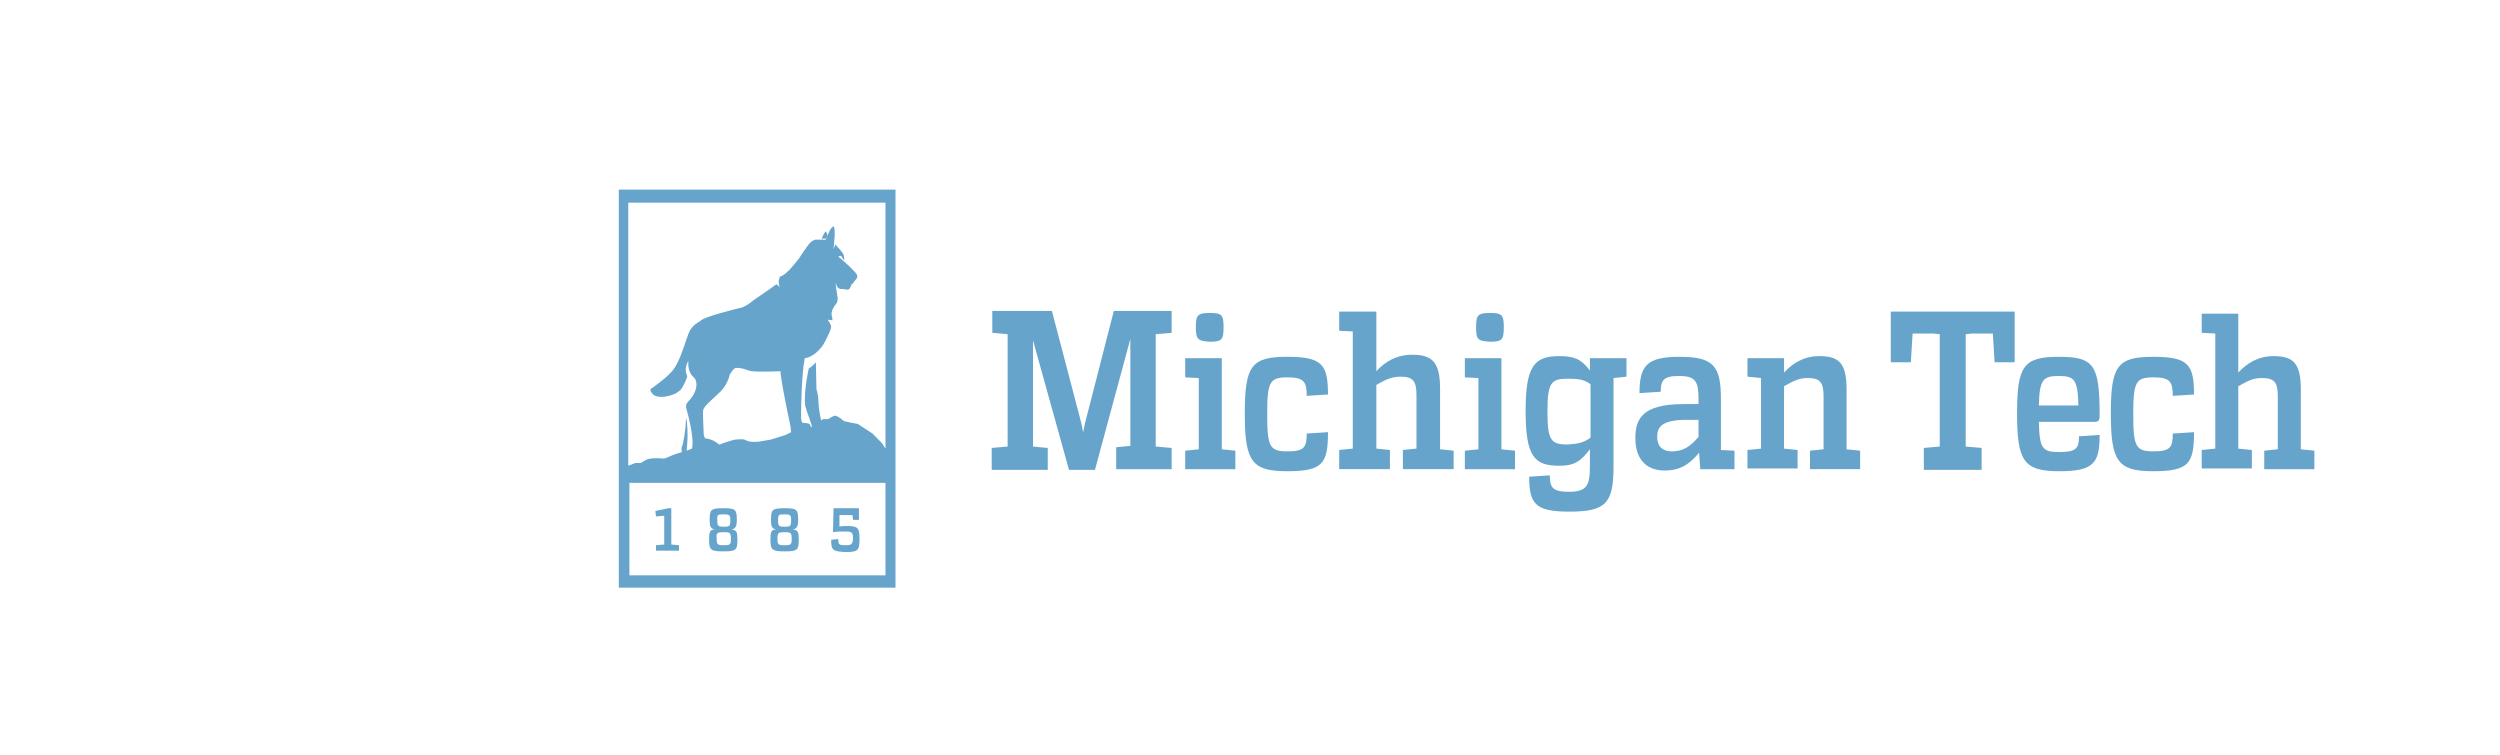<svg width="202" height="61" viewBox="0 0 202 61" fill="none" xmlns="http://www.w3.org/2000/svg">
<path d="M62.251 43.61C62.251 44.44 62.394 44.551 63.395 44.551C64.443 44.551 64.539 44.44 64.539 43.61C64.539 43.001 64.491 42.835 64.062 42.78C64.396 42.724 64.491 42.503 64.491 42.005C64.491 41.174 64.396 41.063 63.395 41.063C62.394 41.063 62.298 41.174 62.298 42.005C62.298 42.503 62.346 42.724 62.727 42.78C62.298 42.78 62.251 43.001 62.251 43.61ZM63.395 41.562C63.871 41.562 63.919 41.617 63.919 42.06C63.919 42.503 63.871 42.558 63.395 42.558C62.918 42.558 62.87 42.503 62.87 42.06C62.87 41.562 62.918 41.562 63.395 41.562ZM63.395 43.001C63.919 43.001 63.967 43.056 63.967 43.555C63.967 43.997 63.919 44.053 63.395 44.053C62.87 44.053 62.822 43.997 62.822 43.555C62.822 43.056 62.87 43.001 63.395 43.001Z" fill="#67A4CC"/>
<path d="M57.294 43.61C57.294 44.44 57.437 44.551 58.438 44.551C59.486 44.551 59.582 44.44 59.582 43.61C59.582 43.001 59.534 42.835 59.105 42.78C59.439 42.724 59.534 42.503 59.534 42.005C59.534 41.174 59.439 41.063 58.438 41.063C57.437 41.063 57.341 41.174 57.341 42.005C57.341 42.503 57.389 42.724 57.77 42.78C57.341 42.78 57.294 43.001 57.294 43.61ZM58.485 41.562C58.962 41.562 59.01 41.617 59.01 42.06C59.01 42.503 58.962 42.558 58.485 42.558C58.009 42.558 57.961 42.503 57.961 42.06C57.913 41.562 58.009 41.562 58.485 41.562ZM58.485 43.001C59.01 43.001 59.057 43.056 59.057 43.555C59.057 43.997 59.01 44.053 58.485 44.053C57.961 44.053 57.913 43.997 57.913 43.555C57.866 43.056 57.913 43.001 58.485 43.001Z" fill="#67A4CC"/>
<path d="M68.305 44.053C67.78 44.053 67.733 43.997 67.733 43.555L67.161 43.61C67.161 44.44 67.256 44.551 68.305 44.606C69.306 44.606 69.449 44.496 69.449 43.555C69.449 42.614 69.306 42.503 68.4 42.503C68.114 42.503 67.971 42.503 67.828 42.558V41.617H68.877L68.924 42.005H69.401V41.063H67.351L67.304 43.001C67.637 42.946 67.876 42.946 68.305 42.946C68.877 42.946 68.924 43.056 68.924 43.555C68.877 43.997 68.781 44.053 68.305 44.053Z" fill="#67A4CC"/>
<path d="M66.731 19.308C66.779 19.253 66.826 19.142 66.874 19.031C66.826 18.921 66.779 18.755 66.731 18.699C66.683 18.699 66.493 18.976 66.397 19.308C66.54 19.253 66.683 19.253 66.731 19.308Z" fill="#67A4CC"/>
<path d="M53.67 41.672V43.997L53.003 44.053V44.496H54.862V44.053L54.242 43.997V41.063H54.004L52.955 41.285L53.003 41.728L53.67 41.672Z" fill="#67A4CC"/>
<path d="M50 15.322V47.485H72.357V15.322H50ZM50.858 16.374H71.546V36.247L71.26 35.804L70.498 35.029L69.306 34.254L68.734 34.144L68.21 34.033C68.21 34.033 67.685 33.59 67.494 33.59C67.304 33.59 66.922 33.867 66.922 33.867H66.493L66.35 33.978C66.303 33.756 66.255 33.535 66.255 33.535C66.207 33.258 66.16 32.926 66.16 32.87C66.16 32.76 66.112 32.372 66.112 32.151C66.112 31.985 65.969 31.431 65.969 31.431L65.921 29.272C65.731 29.494 65.54 29.66 65.349 29.77C65.349 29.77 64.92 31.597 65.063 32.815C65.111 32.926 65.159 33.037 65.159 33.147C65.206 33.313 65.397 33.756 65.492 34.088C65.54 34.199 65.588 34.365 65.588 34.476L65.54 34.531C65.492 34.476 65.492 34.365 65.445 34.31C65.349 34.144 64.92 34.199 64.825 34.144C64.777 34.088 64.73 33.922 64.73 33.812V33.756C64.73 33.701 64.73 33.59 64.73 33.59V33.092C64.73 33.092 64.777 30.103 65.016 28.995V28.94C65.016 28.94 65.731 28.94 66.493 27.888C66.732 27.501 67.018 26.892 67.113 26.615C67.113 26.56 67.161 26.449 67.161 26.394C67.113 26.172 66.97 25.951 66.875 25.84C66.875 25.84 67.113 25.84 67.256 25.895C67.256 25.785 67.256 25.619 67.208 25.508C67.113 25.176 67.399 24.733 67.542 24.567C67.685 24.456 67.685 24.124 67.685 24.069C67.685 24.013 67.637 23.903 67.637 23.737C67.637 23.737 67.494 23.128 67.542 22.796C67.542 22.796 67.542 23.294 67.924 23.349C67.971 23.349 67.971 23.349 68.019 23.349C68.162 23.349 68.353 23.404 68.448 23.404C68.686 23.46 68.781 23.017 68.781 23.017C68.781 23.017 68.924 22.906 69.067 22.685C69.21 22.519 69.306 22.463 69.258 22.242C69.21 22.02 68.21 21.135 68.21 21.135C68.019 20.969 67.828 20.803 67.733 20.747C67.733 20.747 67.876 20.637 67.971 20.692C68.067 20.747 67.971 20.803 68.21 21.024C68.21 20.913 68.21 20.747 68.162 20.581C68.114 20.415 67.685 19.972 67.494 19.751L67.351 20.138L67.447 19.031C67.447 18.754 67.447 18.478 67.399 18.367C67.351 18.201 67.208 18.367 67.065 18.588C66.922 18.865 66.732 19.363 66.732 19.363C66.732 19.363 66.493 19.363 66.255 19.363C66.16 19.363 66.064 19.363 65.921 19.363H65.874C65.731 19.419 65.588 19.474 65.492 19.585C65.206 19.862 64.539 20.913 64.539 20.913C64.539 20.913 63.872 21.744 63.729 21.854C63.586 21.965 63.395 22.242 63.014 22.353C63.014 22.353 62.966 22.519 62.918 22.685C62.918 22.851 62.918 23.017 63.014 23.183C63.014 23.183 62.871 23.072 62.728 22.962C62.251 23.349 61.059 24.124 60.916 24.235C60.773 24.346 60.201 24.844 59.724 24.899C59.724 24.899 56.721 25.619 56.578 25.951C55.911 26.283 55.673 26.781 55.577 27.113C55.434 27.445 55.101 28.663 54.672 29.438C54.29 30.269 53.003 31.099 52.812 31.265C52.622 31.431 52.383 31.376 52.717 31.819C53.051 32.206 53.909 32.096 54.529 31.819C54.576 31.819 54.576 31.819 54.624 31.763C54.672 31.763 54.672 31.708 54.719 31.708C54.815 31.653 54.862 31.597 54.958 31.542C55.291 31.154 55.53 30.435 55.53 30.435C55.53 30.379 55.482 30.324 55.482 30.269C55.387 30.047 55.339 29.604 55.625 29.162C55.577 29.66 55.673 30.158 56.054 30.49C56.197 30.601 56.245 30.822 56.245 30.822C56.388 31.376 56.006 32.04 55.673 32.372C55.434 32.649 55.434 32.649 55.434 32.926C55.434 32.926 56.149 35.362 55.911 36.247L55.482 36.413C55.482 36.413 55.673 34.863 55.434 33.701C55.434 33.978 55.387 34.254 55.387 34.531C55.387 34.531 55.244 35.804 55.101 36.081C55.053 36.192 55.053 36.358 55.101 36.524L54.576 36.69C54.576 36.69 53.861 36.967 53.766 37.022C53.67 37.078 53.242 37.022 53.242 37.022C53.242 37.022 52.574 37.022 52.431 37.078C52.288 37.078 51.764 37.41 51.764 37.41H51.335L50.763 37.631V16.374H50.858ZM63.919 34.919L63.49 35.14L62.251 35.528L61.25 35.694C61.25 35.694 60.535 35.749 60.297 35.583C60.106 35.417 59.391 35.528 59.343 35.528C59.295 35.528 58.771 35.694 58.437 35.804C58.342 35.86 58.199 35.915 58.104 35.915C57.913 35.749 57.532 35.472 56.96 35.417C56.96 35.417 56.912 35.306 56.864 35.14C56.864 34.974 56.769 33.479 56.817 33.147C56.864 32.815 57.579 32.262 58.199 31.653C58.819 31.044 58.962 30.269 58.962 30.269C58.962 30.269 59.152 29.937 59.343 29.77C59.534 29.66 60.106 29.77 60.487 29.937C60.868 30.103 63.061 29.992 63.061 29.992C63.061 30.379 63.395 32.151 63.49 32.594C63.538 32.87 63.681 33.535 63.776 33.978C63.872 34.365 63.919 34.808 63.919 34.919ZM71.546 46.488H50.858V39.015H71.546V46.488Z" fill="#67A4CC"/>
<path d="M162.786 29.272H161.165L161.022 26.947H159.354L158.829 27.003V36.081L160.116 36.192V37.963H155.445V36.192L156.732 36.081V27.003L156.207 26.947H154.539L154.396 29.272H152.775V25.176H162.786V29.272Z" fill="#67A4CC"/>
<path d="M167.983 35.252L169.651 35.141C169.651 37.41 169.174 38.075 166.41 38.075C163.55 38.075 162.978 37.3 162.978 33.425C162.978 29.55 163.502 28.83 166.362 28.83C169.222 28.83 169.651 29.494 169.651 33.591C169.651 33.978 169.556 34.089 169.222 34.089H164.741C164.789 36.248 165.027 36.525 166.362 36.525C167.744 36.525 167.983 36.248 167.983 35.252ZM164.741 32.76H167.935C167.887 30.657 167.601 30.38 166.362 30.38C165.075 30.38 164.789 30.657 164.741 32.76Z" fill="#67A4CC"/>
<path d="M177.277 31.875L175.561 31.985C175.561 30.823 175.323 30.491 173.988 30.491C172.558 30.491 172.368 30.878 172.368 33.48C172.368 36.082 172.558 36.469 173.988 36.469C175.323 36.469 175.561 36.193 175.561 35.03L177.277 34.919C177.277 37.466 176.848 38.075 173.988 38.075C171.128 38.075 170.556 37.3 170.556 33.425C170.556 29.55 171.08 28.83 173.988 28.83C176.801 28.83 177.277 29.439 177.277 31.875Z" fill="#67A4CC"/>
<path d="M187.003 37.909H182.951V36.414L184.047 36.303V32.041C184.047 30.878 183.761 30.546 182.76 30.546C182.141 30.546 181.712 30.712 180.854 31.211V36.248L181.95 36.359V37.853H177.898V36.359L178.995 36.248V26.948L177.898 26.893V25.343H180.854V30.104C181.569 29.328 182.474 28.775 183.714 28.775C185.335 28.775 185.907 29.384 185.907 31.487V36.303L187.003 36.414V37.909Z" fill="#67A4CC"/>
<path d="M94.717 37.909H90.188V36.137L91.332 36.026V27.391L88.472 37.964H86.375L83.467 27.502V36.082L84.659 36.193V37.964H80.13V36.193L81.417 36.082V27.003L80.178 26.892V25.121H84.992L87.185 33.48C87.328 33.978 87.423 34.421 87.519 34.919C87.614 34.421 87.71 33.978 87.853 33.48L89.998 25.121H94.669V26.892L93.382 27.003V36.082L94.669 36.193V37.909H94.717Z" fill="#67A4CC"/>
<path d="M99.818 37.909H95.766V36.415L96.862 36.304V30.547L95.766 30.491V28.941H98.721V36.304L99.818 36.415V37.909Z" fill="#67A4CC"/>
<path d="M107.301 31.875L105.584 31.985C105.584 30.823 105.346 30.491 104.011 30.491C102.581 30.491 102.391 30.878 102.391 33.48C102.391 36.082 102.581 36.469 104.011 36.469C105.346 36.469 105.584 36.193 105.584 35.03L107.301 34.919C107.301 37.466 106.872 38.075 104.011 38.075C101.151 38.075 100.579 37.3 100.579 33.425C100.579 29.55 101.104 28.83 104.011 28.83C106.824 28.83 107.301 29.439 107.301 31.875Z" fill="#67A4CC"/>
<path d="M117.454 37.908H113.354V36.358L114.451 36.247V31.929C114.451 30.767 114.165 30.435 113.164 30.435C112.544 30.435 112.067 30.601 111.209 31.099V36.247L112.306 36.358V37.908H108.206V36.358L109.303 36.247V26.781L108.206 26.726V25.176H111.209V29.992C111.924 29.217 112.83 28.663 114.117 28.663C115.738 28.663 116.358 29.272 116.358 31.431V36.303L117.454 36.413V37.908Z" fill="#67A4CC"/>
<path d="M122.412 37.909H118.36V36.415L119.456 36.304V30.547L118.36 30.491V28.941H121.316V36.304L122.412 36.415V37.909Z" fill="#67A4CC"/>
<path d="M130.373 30.546V37.687C130.373 40.676 129.753 41.34 126.798 41.34C124.081 41.34 123.556 40.732 123.556 38.517L125.225 38.407C125.225 39.403 125.463 39.735 126.75 39.735C128.228 39.735 128.466 39.237 128.466 37.632V36.303C127.656 37.355 127.132 37.632 125.987 37.632C123.985 37.632 123.27 36.912 123.27 33.203C123.27 29.549 123.985 28.774 125.987 28.774C127.179 28.774 127.751 28.996 128.466 29.937V28.941H130.325H131.422V30.435L130.373 30.546ZM128.514 35.362V31.044C127.99 30.657 127.561 30.601 126.655 30.601C125.32 30.601 125.034 30.933 125.034 33.258C125.034 35.583 125.32 35.916 126.655 35.916C127.561 35.86 127.99 35.749 128.514 35.362Z" fill="#67A4CC"/>
<path d="M140.193 37.909H137.381L137.286 36.58C136.428 37.632 135.617 38.019 134.521 38.019C132.853 38.019 132.137 36.912 132.137 35.418C132.137 33.868 132.662 32.65 136.046 32.65H137.238V32.207C137.238 30.823 137 30.38 135.665 30.38C134.426 30.38 134.187 30.712 134.187 31.653L132.471 31.764C132.471 29.55 133.043 28.83 135.713 28.83C138.43 28.83 139.049 29.55 139.049 32.207V36.359L140.146 36.414V37.909H140.193ZM135.093 36.469C135.951 36.469 136.523 36.137 137.238 35.307V33.923H136.285C134.235 33.923 133.901 34.532 133.901 35.307C133.901 35.971 134.235 36.469 135.093 36.469Z" fill="#67A4CC"/>
<path d="M150.299 37.908H146.247V36.414L147.344 36.303V32.041C147.344 30.878 147.058 30.546 146.057 30.546C145.437 30.546 145.008 30.712 144.15 31.21V36.248L145.246 36.358V37.853H141.195V36.358L142.291 36.248V30.546L141.195 30.435V28.941H144.15V30.103C144.865 29.328 145.771 28.774 147.01 28.774C148.631 28.774 149.203 29.383 149.203 31.487V36.303L150.299 36.414V37.908Z" fill="#67A4CC"/>
<path d="M96.624 26.45C96.624 25.453 96.767 25.287 97.768 25.287C98.722 25.287 98.865 25.453 98.865 26.45C98.865 27.446 98.722 27.612 97.768 27.612C96.815 27.557 96.624 27.446 96.624 26.45Z" fill="#67A4CC"/>
<path d="M119.267 26.45C119.267 25.453 119.41 25.287 120.411 25.287C121.364 25.287 121.507 25.453 121.507 26.45C121.507 27.446 121.364 27.612 120.411 27.612C119.41 27.557 119.267 27.446 119.267 26.45Z" fill="#67A4CC"/>
</svg>
